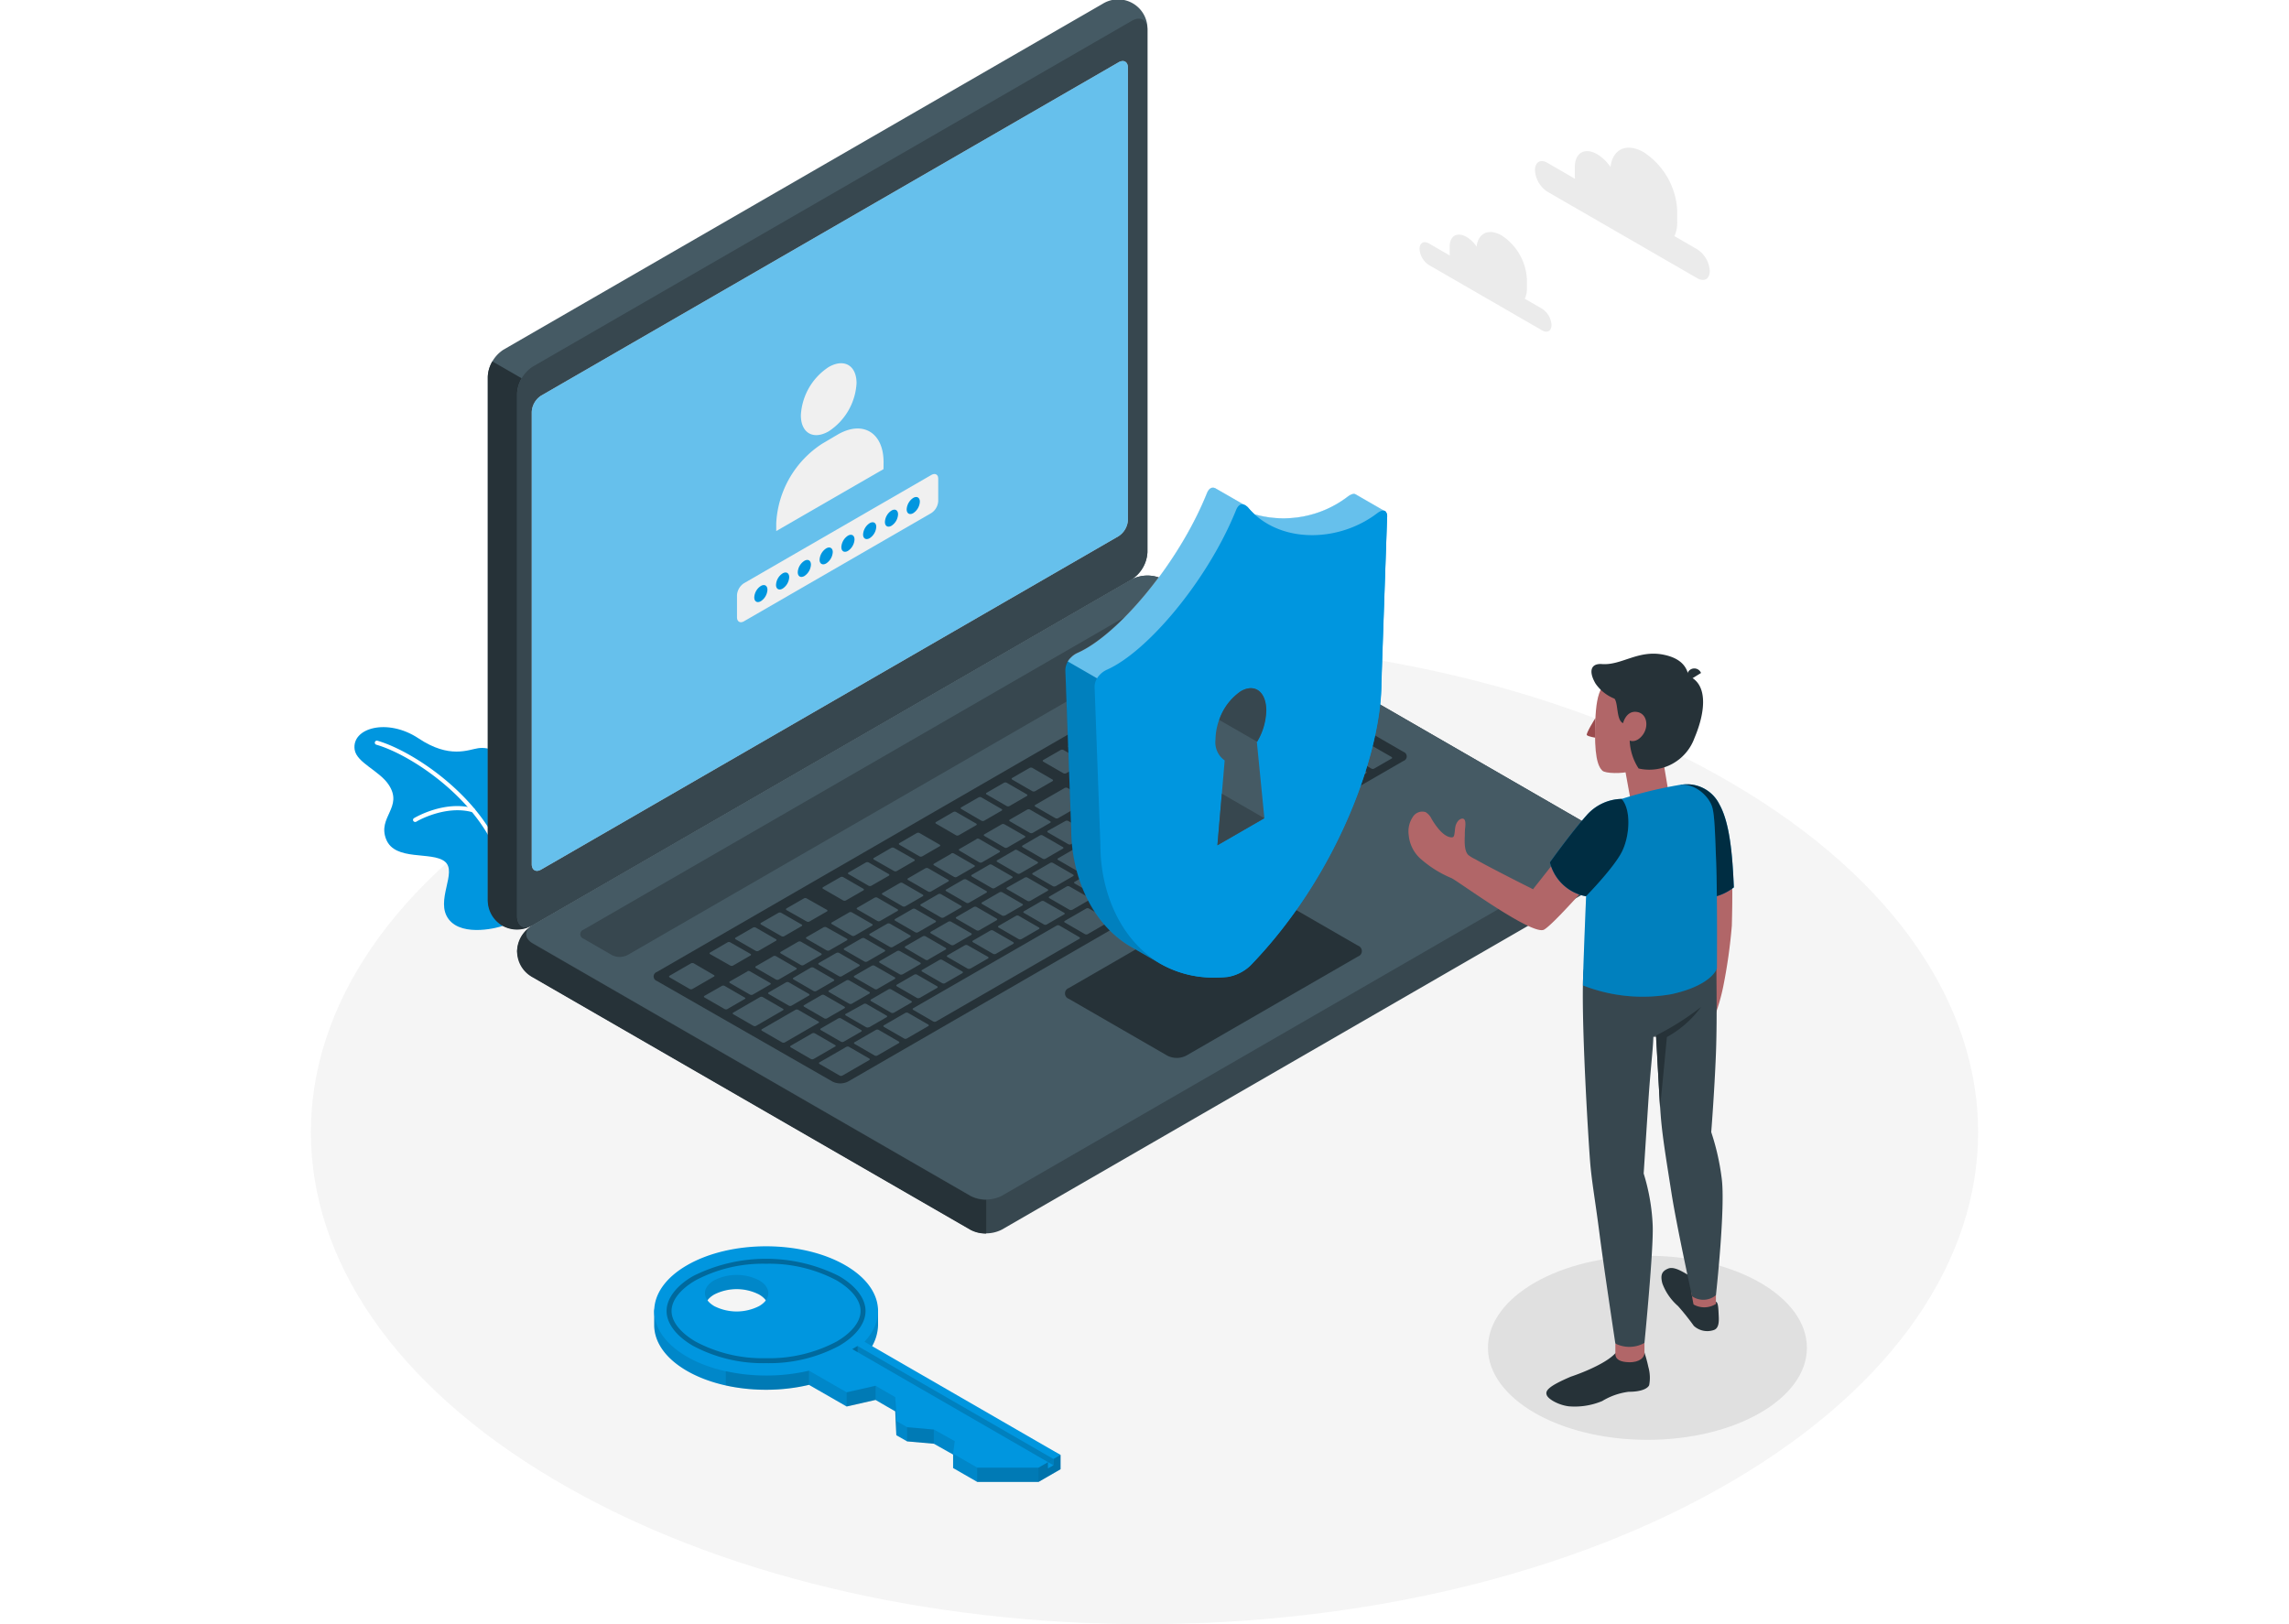 <svg xmlns="http://www.w3.org/2000/svg" width="310" height="220" viewBox="0 0 310 220">
  <g id="グループ_5048" data-name="グループ 5048" transform="translate(-804 -3754)">
    <rect id="長方形_7699" data-name="長方形 7699" width="310" height="220" transform="translate(804 3754)" fill="#fff"/>
    <g id="Security_On-amico" data-name="Security On-amico" transform="translate(825.315 3721.992)">
      <g id="freepik--Floor--inject-6" transform="translate(20.788 118.754)">
        <path id="freepik--floor--inject-6-2" data-name="freepik--floor--inject-6" d="M53.857,323.233c44.085,26.021,115.569,26.021,159.659,0s44.09-68.209,0-94.225-115.574-26.021-159.664,0S9.768,297.227,53.857,323.233Z" transform="translate(-20.788 -209.494)" fill="#f5f5f5"/>
      </g>
      <g id="freepik--Shadow--inject-6" transform="translate(180.198 202.102)">
        <ellipse id="freepik--Shadows--inject-6" cx="21.598" cy="12.468" rx="21.598" ry="12.468" fill="#e0e0e0"/>
      </g>
      <g id="freepik--Clouds--inject-6" transform="translate(170.936 52.014)">
        <g id="freepik--clouds--inject-6-2" data-name="freepik--clouds--inject-6">
          <path id="パス_19238" data-name="パス 19238" d="M361.661,74.994l3.749,2.165a4.407,4.407,0,0,1-.034-.489V75.575c0-1.955,1.359-2.717,3.03-1.75a5.9,5.9,0,0,1,1.808,1.735c.274-2.444,2.18-3.333,4.5-2a10.053,10.053,0,0,1,4.531,7.854v1.623a4.3,4.3,0,0,1-.381,1.882l3.108,1.8a3.714,3.714,0,0,1,1.681,2.932c0,1.07-.753,1.505-1.681.977L361.661,78.9a3.714,3.714,0,0,1-1.681-2.932C359.99,74.891,360.733,74.436,361.661,74.994Z" transform="translate(-344.35 -72.942)" fill="#ebebeb"/>
          <path id="パス_19239" data-name="パス 19239" d="M329.271,97.864,332.1,99.5a3.237,3.237,0,0,1-.024-.371V98.3c0-1.466,1.026-2.048,2.287-1.32a4.4,4.4,0,0,1,1.364,1.31c.205-1.833,1.642-2.517,3.392-1.51a7.566,7.566,0,0,1,3.421,5.928v1.227a3.206,3.206,0,0,1-.288,1.417l2.346,1.359a2.8,2.8,0,0,1,1.271,2.194c0,.811-.567,1.139-1.271.733l-15.327-8.851A2.8,2.8,0,0,1,328,98.607C328,97.785,328.572,97.458,329.271,97.864Z" transform="translate(-328 -84.893)" fill="#ebebeb"/>
        </g>
      </g>
      <g id="freepik--Plant--inject-6" transform="translate(26.688 130.501)">
        <g id="freepik--Plants--inject-6">
          <path id="パス_19240" data-name="パス 19240" d="M52.909,260.455c-.279.152-5.376,1.6-7.282-.9s1.246-6.4-.528-7.82-6.75,0-7.947-3.016,2.351-4.325.357-7.37c-1.256-1.916-4.345-2.991-4.619-4.765-.45-2.962,4.457-4.325,8.661-1.525s6.74,1.515,8.074,1.325,4.2.23,4.11,4.887S52.909,260.455,52.909,260.455Z" transform="translate(-32.861 -233.531)" fill="#0096df"/>
          <path id="パス_19241" data-name="パス 19241" d="M56.131,255.715a.274.274,0,0,1-.274-.235c-1.466-8.876-11.784-16.1-17.15-17.654a.279.279,0,0,1,.152-.538c5.489,1.588,16.046,8.993,17.546,18.084a.279.279,0,0,1-.23.318Z" transform="translate(-35.746 -235.447)" fill="#fff"/>
          <path id="パス_19242" data-name="パス 19242" d="M49.374,257.553a.274.274,0,0,1-.142-.513c.166-.1,4.135-2.444,8.05-1.339a.288.288,0,0,1,.2.347.279.279,0,0,1-.342.191c-3.69-1.031-7.6,1.256-7.6,1.281a.289.289,0,0,1-.161.034Z" transform="translate(-41.158 -244.714)" fill="#fff"/>
        </g>
      </g>
      <g id="freepik--Device--inject-6" transform="translate(44.747 32.008)">
        <g id="freepik--Laptop--inject-6" transform="translate(0 0)">
          <path id="パス_19243" data-name="パス 19243" d="M77.93,242.391a4.54,4.54,0,0,0,2.116,3.514l59.3,34.212a4.677,4.677,0,0,0,4.233,0l81.132-46.846a3.973,3.973,0,0,0,0-7.028l-59.295-34.212a4.677,4.677,0,0,0-4.233,0L80.051,238.877A4.54,4.54,0,0,0,77.93,242.391Z" transform="translate(-73.961 -113.562)" fill="#37474f"/>
          <path id="パス_19244" data-name="パス 19244" d="M141.462,325.783v4.58a4.316,4.316,0,0,1-2.116-.489l-59.3-34.212a3.964,3.964,0,0,1-.215-6.891c-.948.679-.875,1.676.215,2.307l59.3,34.212A4.316,4.316,0,0,0,141.462,325.783Z" transform="translate(-73.962 -163.279)" fill="#263238"/>
          <path id="パス_19245" data-name="パス 19245" d="M71.794,157.4a4.521,4.521,0,0,1-1.984-3.587V83.044a4.682,4.682,0,0,1,2.116-3.666l81.132-46.841a3.977,3.977,0,0,1,6.09,3.514v70.761a4.672,4.672,0,0,1-2.116,3.666L75.9,157.324a4.531,4.531,0,0,1-4.105.073Z" transform="translate(-69.81 -32.008)" fill="#455a64"/>
          <path id="パス_19246" data-name="パス 19246" d="M75.646,208.659a3.961,3.961,0,0,1-5.836-3.641V134.252a4.272,4.272,0,0,1,.621-2.082l3.969,2.287h0a4.34,4.34,0,0,0-.621,2.082v70.77C73.779,208.561,74.595,209.123,75.646,208.659Z" transform="translate(-69.81 -83.216)" fill="#263238"/>
          <path id="パス_19247" data-name="パス 19247" d="M77.93,87.985V158.75c0,1.349.948,1.9,2.116,1.222l81.132-46.846a4.672,4.672,0,0,0,2.116-3.666V38.7c0-1.349-.948-1.9-2.116-1.222L80.046,84.319A4.687,4.687,0,0,0,77.93,87.985Z" transform="translate(-73.961 -34.657)" fill="#37474f"/>
          <path id="パス_19248" data-name="パス 19248" d="M81.344,241.321l59.3,34.212a4.677,4.677,0,0,0,4.233,0l81.132-46.846a1.29,1.29,0,0,0,0-2.444l-59.295-34.212a4.677,4.677,0,0,0-4.233,0L81.349,238.877C80.176,239.551,80.176,240.631,81.344,241.321Z" transform="translate(-75.259 -113.562)" fill="#455a64"/>
          <path id="パス_19249" data-name="パス 19249" d="M83.261,94.248l78.2-45.15c.7-.406,1.271-.078,1.271.733v61.255a2.8,2.8,0,0,1-1.271,2.2l-78.2,45.155c-.7.406-1.271.078-1.271-.733V96.448A2.8,2.8,0,0,1,83.261,94.248Z" transform="translate(-76.037 -40.656)" fill="#fff"/>
          <path id="パス_19250" data-name="パス 19250" d="M83.261,94.248l78.2-45.15c.7-.406,1.271-.078,1.271.733v61.255a2.8,2.8,0,0,1-1.271,2.2l-78.2,45.155c-.7.406-1.271.078-1.271-.733V96.448A2.8,2.8,0,0,1,83.261,94.248Z" transform="translate(-76.037 -40.656)" fill="#0096df" opacity="0.6"/>
          <path id="パス_19251" data-name="パス 19251" d="M160.328,133.192c2.082-1.2,3.773-.225,3.773,2.18a8.338,8.338,0,0,1-3.773,6.53c-2.082,1.2-3.768.23-3.768-2.175A8.338,8.338,0,0,1,160.328,133.192Z" transform="translate(-114.161 -83.476)" fill="#f0f0f0"/>
          <path id="パス_19252" data-name="パス 19252" d="M164.28,155.3c0-3.949-2.776-5.7-6.2-3.729l-2.136,1.261a13.67,13.67,0,0,0-6.2,10.752v1.065l14.53-8.387Z" transform="translate(-110.68 -92.716)" fill="#f0f0f0"/>
          <path id="パス_19253" data-name="パス 19253" d="M166.059,163.687c-.137-.318-.489-.4-.885-.171L139.8,178.178a2.092,2.092,0,0,0-.938,1.628v2.981c0,.489.3.758.714.645l.068-.024a1.535,1.535,0,0,0,.156-.073l25.376-14.662a2.072,2.072,0,0,0,.938-1.628v-2.967A1.159,1.159,0,0,0,166.059,163.687Z" transform="translate(-105.112 -99.176)" fill="#f0f0f0"/>
          <path id="パス_19254" data-name="パス 19254" d="M144.54,194.281c.489-.288.894-.054.894.513a1.955,1.955,0,0,1-.894,1.544c-.489.283-.89.054-.89-.518A1.955,1.955,0,0,1,144.54,194.281Z" transform="translate(-107.561 -114.908)" fill="#0096df"/>
          <path id="パス_19255" data-name="パス 19255" d="M150.574,190.793c.489-.283.89-.054.89.518a1.955,1.955,0,0,1-.89,1.54c-.489.288-.894.054-.894-.489A1.955,1.955,0,0,1,150.574,190.793Z" transform="translate(-110.644 -113.126)" fill="#0096df"/>
          <path id="パス_19256" data-name="パス 19256" d="M156.6,187.313c.489-.283.89-.054.89.513a1.955,1.955,0,0,1-.89,1.544c-.489.283-.894.054-.894-.513a1.955,1.955,0,0,1,.894-1.544Z" transform="translate(-113.727 -111.346)" fill="#0096df"/>
          <path id="パス_19257" data-name="パス 19257" d="M162.64,183.87c.489-.288.894-.054.894.489a1.955,1.955,0,0,1-.894,1.544c-.489.283-.89.054-.89-.489A1.955,1.955,0,0,1,162.64,183.87Z" transform="translate(-116.815 -109.585)" fill="#0096df"/>
          <path id="パス_19258" data-name="パス 19258" d="M168.67,180.343c.489-.283.894-.054.894.518a1.979,1.979,0,0,1-.894,1.544c-.489.283-.89.054-.89-.518a1.979,1.979,0,0,1,.89-1.544Z" transform="translate(-119.898 -107.783)" fill="#0096df"/>
          <path id="パス_19259" data-name="パス 19259" d="M174.7,176.872c.489-.283.89-.054.89.489a1.955,1.955,0,0,1-.89,1.544c-.489.283-.894.054-.894-.489a1.955,1.955,0,0,1,.894-1.544Z" transform="translate(-122.98 -106.008)" fill="#0096df"/>
          <path id="パス_19260" data-name="パス 19260" d="M180.74,173.383c.489-.283.89-.054.89.513a1.955,1.955,0,0,1-.89,1.544c-.489.283-.89.054-.89-.513A1.955,1.955,0,0,1,180.74,173.383Z" transform="translate(-126.068 -104.225)" fill="#0096df"/>
          <path id="パス_19261" data-name="パス 19261" d="M186.77,169.873c.489-.283.894-.054.894.518a1.979,1.979,0,0,1-.894,1.544c-.489.283-.89.054-.89-.518a1.989,1.989,0,0,1,.89-1.544Z" transform="translate(-129.151 -102.43)" fill="#0096df"/>
          <path id="パス_19262" data-name="パス 19262" d="M95.882,243.894l75.311-43.5a2.341,2.341,0,0,1,2.116,0l3.851,2.224a.645.645,0,0,1,0,1.222L101.84,247.335a2.341,2.341,0,0,1-2.116,0l-3.842-2.219a.645.645,0,0,1,0-1.222Z" transform="translate(-82.916 -117.968)" fill="#37474f"/>
          <path id="パス_19263" data-name="パス 19263" d="M116.2,255.624l75.311-43.5a2.341,2.341,0,0,1,2.116,0L217.32,225.81a.645.645,0,0,1,0,1.222L142.1,270.462a2.365,2.365,0,0,1-2.121,0L116.2,256.836a.64.64,0,0,1,0-1.212Z" transform="translate(-93.306 -123.965)" fill="#263238"/>
          <path id="パス_19264" data-name="パス 19264" d="M185.883,233.667l2.361-1.364a.117.117,0,0,0,0-.215l-2.742-1.574a.411.411,0,0,0-.376,0l-2.361,1.364c-.1.054-.093.152,0,.215l2.727,1.574a.411.411,0,0,0,.391,0Zm-4.653-5.41-2.356,1.359c-.1.059-.1.156,0,.22l2.727,1.574a.425.425,0,0,0,.376,0l2.361-1.364a.117.117,0,0,0,0-.215l-2.747-1.564A.411.411,0,0,0,181.23,228.256Zm-7.62,4.4-3.988,2.3c-.1.059-.093.156,0,.22l2.722,1.574a.425.425,0,0,0,.376,0l3.993-2.3a.117.117,0,0,0,0-.215l-2.727-1.579a.425.425,0,0,0-.376,0Zm4.174-2.41-2.361,1.364c-.1.054-.093.152,0,.215l2.747,1.574a.425.425,0,0,0,.376,0l2.356-1.364a.115.115,0,0,0,0-.215l-2.732-1.564a.411.411,0,0,0-.386-.01Zm-9.252,5.342-2.356,1.359c-.1.059-.1.156,0,.22l2.727,1.574a.411.411,0,0,0,.376,0l2.361-1.359a.12.12,0,0,0,0-.22l-2.727-1.574A.425.425,0,0,0,168.533,235.587Zm-3.446,1.989-2.356,1.359c-.1.059-.1.156,0,.22l2.732,1.574a.425.425,0,0,0,.376,0l2.361-1.364a.117.117,0,0,0,0-.215l-2.737-1.564a.411.411,0,0,0-.376-.01Zm10.723,6.4,2.361-1.364a.117.117,0,0,0,0-.215l-2.727-1.574a.411.411,0,0,0-.376,0l-2.356,1.364c-.1.054-.093.152,0,.215l2.722,1.574a.411.411,0,0,0,.376,0Zm-3.421,1.989,2.361-1.364c.1-.059.093-.152,0-.215l-2.727-1.574a.411.411,0,0,0-.376,0l-2.356,1.364c-.1.059-.1.152,0,.215l2.727,1.574a.41.41,0,0,0,.347,0Zm-3.446,1.989,2.361-1.364c.1-.054.093-.152,0-.215l-2.727-1.574a.41.41,0,0,0-.376,0l-2.395,1.349a.114.114,0,0,0,0,.215l2.727,1.574a.411.411,0,0,0,.386.015Zm-3.421,1.989,2.361-1.364c.1-.054.093-.152,0-.215l-2.727-1.574a.425.425,0,0,0-.376,0l-2.361,1.364a.117.117,0,0,0,0,.215l2.727,1.574a.411.411,0,0,0,.318,0Zm16.964-14.291,2.356-1.364c.1-.059.1-.151,0-.215l-2.761-1.574a.41.41,0,0,0-.376,0l-2.361,1.364c-.1.059-.093.152,0,.215l2.737,1.564a.41.41,0,0,0,.357.01Zm-3.177,6.354,5.215-3.06a.117.117,0,0,0,0-.215l-6.642-3.822a.41.41,0,0,0-.376,0l-2.717,1.569c-.1.059-.1.156,0,.22l3.509,2.023c.108.064.112.161,0,.215l-2.175,1.256c-.1.059-.093.156,0,.22l2.727,1.574a.425.425,0,0,0,.411,0Zm-17.595-2.444-2.361,1.364c-.1.054-.093.152,0,.215l2.688,1.588a.425.425,0,0,0,.376,0l2.356-1.364a.115.115,0,0,0,0-.215l-2.732-1.579a.411.411,0,0,0-.4-.01Zm-3.446,1.989-2.361,1.364c-.1.059-.093.152,0,.215l2.727,1.574a.411.411,0,0,0,.376,0l2.356-1.364a.115.115,0,0,0,0-.215l-2.727-1.574a.411.411,0,0,0-.445,0Zm-17.223,22.311a.41.41,0,0,0,.376,0l2.361-1.364a.117.117,0,0,0,0-.215l-2.727-1.574a.411.411,0,0,0-.376,0l-2.356,1.364c-.1.054-.1.152,0,.215ZM130.7,257.473l-2.434,1.388c-.1.054-.093.151,0,.215l2.727,1.574a.425.425,0,0,0,.376,0l2.356-1.364a.115.115,0,0,0,0-.215L131,257.5a.41.41,0,0,0-.371-.024Zm5.547,4.668a.41.41,0,0,0,.376,0l2.356-1.364c.1-.059.093-.156,0-.215l-2.727-1.574a.411.411,0,0,0-.376,0l-2.356,1.364c-.1.059-.093.152,0,.215Zm10.884,2.932,2.361-1.364a.117.117,0,0,0,0-.215l-2.727-1.574a.41.41,0,0,0-.376,0l-2.429,1.339c-.1.054-.1.152,0,.215l2.727,1.574a.425.425,0,0,0,.371.029Zm-3.822,1.955a.41.41,0,0,0,.376,0l2.361-1.364a.117.117,0,0,0,0-.215l-2.727-1.574a.411.411,0,0,0-.376,0l-2.361,1.364c-.1.054-.093.151,0,.215Zm-9.164-11.574-2.361,1.359a.12.12,0,0,0,0,.22l2.727,1.574a.425.425,0,0,0,.376,0l2.356-1.364a.114.114,0,0,0,0-.215l-2.727-1.579a.425.425,0,0,0-.445.034Zm17.145-9.922-2.361,1.364a.117.117,0,0,0,0,.215l2.727,1.574a.41.41,0,0,0,.376,0l2.356-1.364c.1-.054.093-.152,0-.215l-2.727-1.574a.415.415,0,0,0-.371,0Zm-13.773,7.952-2.356,1.368c-.1.059-.1.156,0,.22l2.727,1.574a.41.41,0,0,0,.376,0l2.361-1.359a.12.12,0,0,0,0-.22l-2.732-1.584A.425.425,0,0,0,137.517,253.485Zm17.233-9.951L152.39,244.9a.117.117,0,0,0,0,.215l2.727,1.574a.411.411,0,0,0,.376,0l2.356-1.364c.1-.059.093-.152,0-.215l-2.727-1.574a.411.411,0,0,0-.371.01Zm-6.882,3.988-2.356,1.364c-.1.059-.093.156,0,.215l2.727,1.574a.411.411,0,0,0,.376,0l2.356-1.359a.12.12,0,0,0,0-.22l-2.727-1.574A.425.425,0,0,0,147.869,247.523Zm-3.446,1.994-2.356,1.359c-.1.059-.093.156,0,.215l2.722,1.579a.425.425,0,0,0,.376,0l2.361-1.359a.12.12,0,0,0,0-.22l-2.727-1.574a.41.41,0,0,0-.391,0ZM141,251.506l-2.356,1.359c-.1.059-.1.156,0,.22l2.727,1.574a.425.425,0,0,0,.376,0l2.361-1.359a.12.12,0,0,0,0-.22l-2.771-1.549a.425.425,0,0,0-.376,0Zm17.595,2.419,2.356-1.359c.1-.059.093-.156,0-.22l-2.727-1.574a.411.411,0,0,0-.376,0l-2.361,1.359a.12.12,0,0,0,0,.22l2.727,1.574a.425.425,0,0,0,.367,0Zm30.268-30.068-2.385,1.364c-.1.054-.093.152,0,.215l2.727,1.574a.425.425,0,0,0,.376,0l2.356-1.364a.114.114,0,0,0,0-.215l-2.727-1.574a.411.411,0,0,0-.362,0Zm-4.174,2.41-2.356,1.359c-.1.059-.1.156,0,.22l2.727,1.574a.411.411,0,0,0,.376,0l2.361-1.359a.12.12,0,0,0,0-.22l-2.727-1.574a.425.425,0,0,0-.4,0Zm7.62-4.4-2.361,1.359a.12.12,0,0,0,0,.22l2.727,1.574a.425.425,0,0,0,.376,0l2.356-1.364a.115.115,0,0,0,0-.215l-2.727-1.579a.425.425,0,0,0-.386,0Zm-17.854,18.421,2.361-1.364a.117.117,0,0,0,0-.215l-2.727-1.579a.425.425,0,0,0-.376,0l-2.385,1.329a.12.12,0,0,0,0,.22l2.727,1.574a.425.425,0,0,0,.4.034Zm21.661-20.381a.425.425,0,0,0-.376,0l-2.356,1.32c-.1.059-.1.156,0,.22l2.727,1.574a.41.41,0,0,0,.376,0l2.361-1.359a.12.12,0,0,0,0-.22Zm-34.075,32.028,2.356-1.359c.1-.059.1-.156,0-.22l-2.727-1.574a.425.425,0,0,0-.376,0l-2.361,1.364a.117.117,0,0,0,0,.215l2.727,1.579a.425.425,0,0,0,.381,0Zm42.262-24.4,2.356-1.364a.114.114,0,0,0,0-.215l-2.727-1.574a.41.41,0,0,0-.376,0l-2.361,1.364c-.1.054-.093.152,0,.215l2.727,1.574a.411.411,0,0,0,.367,0Zm-7.331-.259,2.356-1.364a.114.114,0,0,0,0-.215l-2.727-1.574a.411.411,0,0,0-.376,0l-2.414,1.354c-.1.054-.093.152,0,.215l2.727,1.574a.411.411,0,0,0,.411.01Zm3.064-5.146a.425.425,0,0,0-.376,0l-2.361,1.359a.12.12,0,0,0,0,.22l2.727,1.574a.425.425,0,0,0,.376,0l2.361-1.364a.117.117,0,0,0,0-.215Zm.723-.415,6.622,3.822a.425.425,0,0,0,.376,0l2.361-1.364a.117.117,0,0,0,0-.215l-6.622-3.827a.425.425,0,0,0-.376,0l-2.356,1.359c-.142.064-.112.161-.029.225Zm-7.991,4.4-2.38,1.354c-.1.059-.093.152,0,.215l2.727,1.574a.411.411,0,0,0,.376,0l2.356-1.364c.1-.059.1-.151,0-.215l-2.727-1.564a.411.411,0,0,0-.376,0Zm-25.938,14.975-2.361,1.364c-.1.059-.093.152,0,.215l2.727,1.574a.411.411,0,0,0,.376,0l2.356-1.364c.1-.059.093-.152,0-.215l-2.722-1.574a.411.411,0,0,0-.4-.01Zm33.635-11.554a.41.41,0,0,0,.376,0l2.356-1.364c.1-.059.1-.152,0-.215l-2.727-1.574a.41.41,0,0,0-.376,0l-2.375,1.344c-.1.059-.093.152,0,.215Zm-30.214,9.555-2.346,1.364c-.1.054-.093.152,0,.215l2.727,1.574a.411.411,0,0,0,.376,0l2.356-1.364a.114.114,0,0,0,0-.215l-2.727-1.574a.41.41,0,0,0-.386,0Zm-25.835,22.785a.425.425,0,0,0,.376,0l2.361-1.364a.117.117,0,0,0,0-.215l-2.727-1.574a.411.411,0,0,0-.376,0l-2.356,1.364c-.1.054-.1.151,0,.215Zm-5.181-4.887-2.361,1.383c-.1.054-.093.152,0,.215l2.727,1.574a.425.425,0,0,0,.376,0l2.356-1.364c.1-.059.093-.156,0-.215l-2.722-1.574a.41.41,0,0,0-.376-.01Zm9,2.9,2.361-1.364a.117.117,0,0,0,0-.215l-2.732-1.569a.425.425,0,0,0-.376,0l-2.356,1.359c-.1.059-.093.156,0,.22l2.732,1.569a.425.425,0,0,0,.371.01Zm3.451-1.994,2.356-1.359a.12.12,0,0,0,0-.22l-2.757-1.564a.425.425,0,0,0-.376,0l-2.356,1.359c-.1.059-.093.156,0,.22l2.727,1.574a.411.411,0,0,0,.406-.02Zm3.446-1.989,2.356-1.359c.1-.059.093-.156,0-.22l-2.727-1.574a.415.415,0,0,0-.371,0l-2.361,1.359a.12.12,0,0,0,0,.22l2.727,1.6a.425.425,0,0,0,.376,0Zm-12.453-.9-2.361,1.359a.12.12,0,0,0,0,.22l2.727,1.574a.425.425,0,0,0,.376,0l2.356-1.364a.115.115,0,0,0,0-.215L143.055,255a.425.425,0,0,0-.371.015Zm3.446-1.989-2.361,1.359a.12.12,0,0,0,0,.22l2.727,1.574a.411.411,0,0,0,.376,0l2.356-1.359c.1-.059.1-.156,0-.22l-2.727-1.574a.425.425,0,0,0-.371.01Zm13.783-7.962-2.356,1.364c-.1.059-.093.156,0,.215l2.727,1.574a.4.4,0,0,0,.371,0l2.361-1.364c.1-.054.093-.152,0-.215l-2.727-1.574a.425.425,0,0,0-.376.01Zm-3.421,1.989-2.356,1.364c-.1.059-.093.156,0,.215l2.722,1.579a.425.425,0,0,0,.376,0l2.361-1.359a.12.12,0,0,0,0-.22l-2.727-1.574a.425.425,0,0,0-.4,0Zm6.9-3.978-2.361,1.364a.117.117,0,0,0,0,.215l2.727,1.574a.411.411,0,0,0,.376,0l2.356-1.364c.1-.054.093-.152,0-.215l-2.727-1.574a.4.4,0,0,0-.4.01Zm-13.812,7.981-2.356,1.359c-.1.059-.1.156,0,.22l2.727,1.574a.425.425,0,0,0,.376,0l2.361-1.359a.12.12,0,0,0,0-.22l-2.732-1.574A.425.425,0,0,0,149.574,251.042ZM153,249.052l-2.356,1.359c-.1.059-.1.156,0,.22l2.727,1.574a.425.425,0,0,0,.376,0l2.361-1.359a.12.12,0,0,0,0-.22l-2.727-1.574a.411.411,0,0,0-.357-.01ZM150.479,263.1l2.361-1.364a.117.117,0,0,0,0-.215l-2.727-1.579a.425.425,0,0,0-.376,0l-2.356,1.364c-.1.059-.1.156,0,.22L150.1,263.1a.425.425,0,0,0,.4-.01Zm-20.2-2.053-2.722-1.574a.411.411,0,0,0-.376,0l-2.356,1.344c-.1.054-.093.152,0,.215l2.727,1.574a.411.411,0,0,0,.376,0l2.356-1.364C130.4,261.2,130.386,261.1,130.274,261.046Zm5.166,1.515-2.722-1.574a.41.41,0,0,0-.376,0l-3.627,2.1c-.1.059-.093.151,0,.215l2.727,1.574a.411.411,0,0,0,.376,0l3.626-2.1c.112-.059.108-.151,0-.215ZM126.1,258l-2.722-1.584a.425.425,0,0,0-.376,0l-2.9,1.676c-.1.059-.093.156,0,.22l2.722,1.574a.425.425,0,0,0,.376,0l2.9-1.676c.117-.049.112-.147,0-.21Zm2.224-1.285a.411.411,0,0,0,.376,0l2.356-1.364c.1-.059.093-.152,0-.215l-2.732-1.564a.411.411,0,0,0-.376,0l-2.361,1.378c-.1.059-.093.152,0,.215Zm11.925,7.571-2.727-1.574a.41.41,0,0,0-.376,0l-4.536,2.62a.117.117,0,0,0,0,.215l2.727,1.574a.411.411,0,0,0,.376,0l4.531-2.62c.122-.059.117-.152.01-.215Zm2.263,3.191L139.78,265.9a.41.41,0,0,0-.376,0l-2.9,1.676a.117.117,0,0,0,0,.215l2.727,1.579a.425.425,0,0,0,.376,0l2.9-1.676c.122-.039.117-.156-.01-.22Zm11.432-25.557a.411.411,0,0,0,.376,0l2.361-1.364c.1-.054.093-.152,0-.215l-2.727-1.574a.411.411,0,0,0-.376,0l-2.356,1.364c-.1.059-.093.156,0,.215Zm-6.891,3.983a.425.425,0,0,0,.376,0l2.361-1.359a.12.12,0,0,0,0-.22l-2.727-1.574a.425.425,0,0,0-.376,0l-2.356,1.364a.114.114,0,0,0,0,.215Zm-15.283,8.822a.41.41,0,0,0,.376,0l2.356-1.364a.114.114,0,0,0,0-.215l-2.727-1.574a.41.41,0,0,0-.376,0l-2.361,1.364c-.1.054-.093.152,0,.215Zm18.729-10.816a.411.411,0,0,0,.376,0l2.361-1.364c.1-.054.093-.152,0-.215l-2.737-1.554a.425.425,0,0,0-.376,0l-2.356,1.364a.115.115,0,0,0,0,.215Zm-6.891,3.983a.425.425,0,0,0,.376,0l2.361-1.359a.12.12,0,0,0,0-.22l-2.727-1.574a.41.41,0,0,0-.376,0l-2.361,1.359a.12.12,0,0,0,0,.22Zm.8,19.838a.41.41,0,0,0-.376,0l-3.626,2.092a.12.12,0,0,0,0,.22l2.727,1.574a.425.425,0,0,0,.376,0l3.626-2.092a.12.12,0,0,0,0-.22Zm-5.738-16.984a.411.411,0,0,0,.376,0l2.361-1.359a.12.12,0,0,0,0-.22l-2.742-1.549a.425.425,0,0,0-.376,0l-2.356,1.359c-.1.059-.1.156,0,.22Zm-3.421,1.989a.425.425,0,0,0,.376,0l2.356-1.364a.115.115,0,0,0,0-.215l-2.761-1.584a.411.411,0,0,0-.376,0l-2.361,1.359a.12.12,0,0,0,0,.22Zm73.038-21.866a.425.425,0,0,0-.376,0l-5.806,3.353a.12.12,0,0,0,0,.22l2.727,1.574a.425.425,0,0,0,.376,0l5.8-3.353c.1-.054.1-.152,0-.215Zm-7.62,4.4a.411.411,0,0,0-.376,0l-2.356,1.364a.115.115,0,0,0,0,.215l2.727,1.574a.411.411,0,0,0,.376,0l2.361-1.364c.1-.054.093-.151,0-.215ZM153.973,261.1l2.361-1.359a.12.12,0,0,0,0-.22l-2.727-1.574a.425.425,0,0,0-.376,0l-2.356,1.359c-.1.059-.093.156,0,.22L153.6,261.1a.4.4,0,0,0,.347,0Zm39.794-21.847a.411.411,0,0,0-.376,0l-2.361,1.359a.12.12,0,0,0,0,.22l2.727,1.574a.425.425,0,0,0,.376,0l2.356-1.359c.1-.059.1-.156,0-.22Zm17.957-10.366a.41.41,0,0,0-.376,0l-2.385,1.354a.117.117,0,0,0,0,.215l2.727,1.574a.411.411,0,0,0,.376,0l2.356-1.364c.1-.054.1-.151,0-.215Zm6.173-.415-6.647-3.817a.411.411,0,0,0-.376,0l-2.356,1.364c-.1.054-.1.152,0,.215l6.632,3.8a.411.411,0,0,0,.376,0l2.361-1.364c.1-.039.093-.132-.015-.2Zm-37.008,18.216a.425.425,0,0,0-.376,0l-2.9,1.676c-.1.054-.093.152,0,.215l2.727,1.574a.411.411,0,0,0,.376,0l2.9-1.676a.114.114,0,0,0,0-.215Zm8.7-5.024a.425.425,0,0,0-.376,0l-3.626,2.1c-.1.059-.093.156,0,.215l2.727,1.574a.411.411,0,0,0,.376,0l3.627-2.1c.1-.054.093-.152,0-.215Zm-16.686,9.633a.411.411,0,0,0-.376,0l-19.433,11.2c-.1.059-.093.156,0,.22l2.722,1.574a.425.425,0,0,0,.376,0l19.408-11.2c.1-.059.1-.156,0-.22Zm-20.5,11.833a.425.425,0,0,0-.376,0l-2.9,1.676c-.1.054-.093.152,0,.215l2.727,1.574a.411.411,0,0,0,.376,0l2.9-1.676a.117.117,0,0,0,0-.215ZM176.9,248.989a.411.411,0,0,0-.376,0l-2.9,1.676a.115.115,0,0,0,0,.215l2.727,1.579a.425.425,0,0,0,.376,0l2.9-1.676c.1-.059.093-.152,0-.215ZM148.421,265.43a.41.41,0,0,0-.376,0l-2.9,1.676c-.1.059-.093.156,0,.215l2.727,1.579a.416.416,0,0,0,.371,0l2.9-1.676c.1-.059.1-.152,0-.215Zm36.456-21.05a.425.425,0,0,0-.376,0l-2.908,1.667a.12.12,0,0,0,0,.22l2.727,1.574a.41.41,0,0,0,.376,0l2.9-1.672a.12.12,0,0,0,0-.22Zm12.336-7.121a.425.425,0,0,0-.376,0l-2.361,1.364a.117.117,0,0,0,0,.215l2.727,1.579a.425.425,0,0,0,.376,0l2.356-1.359c.1-.059.1-.156,0-.22Zm7.551-5.484,2.356-1.364c.1-.054.1-.152,0-.215l-2.727-1.574a.41.41,0,0,0-.376,0l-2.385,1.354a.117.117,0,0,0,0,.215l2.727,1.574a.411.411,0,0,0,.381.01Zm-15.41-.1,2.361-1.364a.117.117,0,0,0,0-.215l-2.727-1.574a.41.41,0,0,0-.376,0l-2.356,1.359c-.1.059-.1.156,0,.22l2.727,1.574a.425.425,0,0,0,.347,0Zm-7.82,13.5,6.891-3.983c.1-.054.093-.152,0-.215l-2.727-1.574a.411.411,0,0,0-.376,0l-6.891,3.978c-.1.059-.093.156,0,.22l2.727,1.574a.425.425,0,0,0,.367,0Zm19.393-11.427a.41.41,0,0,0,.376,0l2.356-1.359c.1-.059.093-.156,0-.22l-2.722-1.574a.425.425,0,0,0-.376,0l-2.385,1.378a.117.117,0,0,0,0,.215Zm-3.519-2.238,2.356-1.364c.1-.054.1-.152,0-.215l-2.722-1.574a.411.411,0,0,0-.376,0l-2.366,1.354a.117.117,0,0,0,0,.215l2.727,1.574a.411.411,0,0,0,.371.01Zm-19.325,15.64,2.361-1.364a.117.117,0,0,0,0-.215l-2.761-1.559a.411.411,0,0,0-.376,0l-2.356,1.364c-.1.054-.093.152,0,.215l2.722,1.574a.425.425,0,0,0,.4,0Zm15.239-9a.411.411,0,0,0,.376,0l2.356-1.364c.1-.054.1-.152,0-.215L193.327,235a.411.411,0,0,0-.376,0l-2.395,1.378a.117.117,0,0,0,0,.215Zm-32.453,18.963,2.356-1.359c.1-.059.093-.156,0-.22l-2.761-1.564a.411.411,0,0,0-.376,0l-2.361,1.359a.12.12,0,0,0,0,.22l2.727,1.574a.425.425,0,0,0,.391-.01Zm3.421-1.989,2.356-1.359c.1-.059.1-.156,0-.22l-2.727-1.574a.425.425,0,0,0-.376,0l-2.361,1.364a.117.117,0,0,0,0,.215l2.727,1.574a.411.411,0,0,0,.381,0Zm-6.891,3.978,2.356-1.359c.1-.059.093-.156,0-.22l-2.727-1.574a.425.425,0,0,0-.376,0l-2.356,1.359a.12.12,0,0,0,0,.22l2.727,1.574A.425.425,0,0,0,157.4,259.106Zm13.783-7.957,2.361-1.364c.1-.059.093-.152,0-.215L170.815,248a.411.411,0,0,0-.376,0l-2.356,1.364c-.1.059-.1.152,0,.215l2.727,1.574a.41.41,0,0,0,.371,0Zm-3.421,1.989,2.356-1.364c.1-.054.1-.152,0-.215l-2.727-1.574a.41.41,0,0,0-.376,0l-2.361,1.364a.117.117,0,0,0,0,.215l2.727,1.574a.411.411,0,0,0,.357,0Zm6.891-3.978,2.361-1.364a.117.117,0,0,0,0-.215l-2.752-1.574a.411.411,0,0,0-.376,0l-2.356,1.364c-.1.054-.1.152,0,.215l2.727,1.574a.411.411,0,0,0,.371,0Zm15.738-29.437a.411.411,0,0,0,.376,0l2.361-1.364c.1-.059.093-.152,0-.215l-.728-.42a.411.411,0,0,0-.376,0l-2.356,1.359a.12.12,0,0,0,0,.22Zm-16.955,10.948a.425.425,0,0,0,.376,0l2.356-1.359c.1-.059.1-.156,0-.22l-2.722-1.574a.41.41,0,0,0-.376,0l-2.361,1.359a.12.12,0,0,0,0,.22Zm6.891-3.983a.411.411,0,0,0,.376,0l2.356-1.354c.1-.054.1-.152,0-.215l-2.727-1.574a.425.425,0,0,0-.376,0l-2.361,1.364a.117.117,0,0,0,0,.215Zm-11.1,6.412a.425.425,0,0,0,.376,0l2.356-1.359c.1-.059.093-.156,0-.22l-2.722-1.574a.425.425,0,0,0-.376,0l-2.361,1.359a.12.12,0,0,0,0,.22Zm7.654-4.4a.425.425,0,0,0,.376,0l2.356-1.359c.1-.059.1-.156,0-.22l-2.727-1.574a.425.425,0,0,0-.376,0l-2.361,1.364a.117.117,0,0,0,0,.215Zm-14.545,8.4a.415.415,0,0,0,.371,0l2.361-1.364a.117.117,0,0,0,0-.215l-2.737-1.584a.425.425,0,0,0-.376,0l-2.356,1.349c-.1.059-.093.156,0,.22Zm3.421-1.989a.411.411,0,0,0,.376,0l2.356-1.359c.1-.059.093-.156,0-.22l-2.727-1.574a.415.415,0,0,0-.371,0l-2.361,1.359a.12.12,0,0,0,0,.22Zm17.717-11.388a.411.411,0,0,0,.376,0l2.356-1.364c.1-.054.1-.152,0-.215l-.7-.425a.425.425,0,0,0-.376,0l-2.356,1.359c-.1.059-.1.156,0,.22Zm10.337-5.968a.411.411,0,0,0,.376,0l2.361-1.364a.117.117,0,0,0,0-.215l-.723-.42a.425.425,0,0,0-.376,0l-2.361,1.364a.117.117,0,0,0,0,.215Zm5.728,3.309a.425.425,0,0,0,.376,0l2.361-1.359a.12.12,0,0,0,0-.22l-2.727-1.574a.425.425,0,0,0-.376,0l-2.341,1.364c-.1.059-.1.156,0,.22Zm8.617,8.744,2.356-1.364c.1-.059.1-.152,0-.215l-2.727-1.574a.411.411,0,0,0-.376,0l-2.356,1.334c-.1.059-.093.152,0,.215l2.727,1.574a.411.411,0,0,0,.406.01Zm-21.187-8.089a.411.411,0,0,0,.376,0l2.356-1.364c.1-.054.1-.152,0-.215l-.728-.42a.425.425,0,0,0-.376,0l-2.356,1.359c-.1.059-.093.156,0,.22Zm-28.078,17.35a.41.41,0,0,0,.376,0l2.361-1.364a.117.117,0,0,0,0-.215l-2.727-1.574a.411.411,0,0,0-.376,0l-2.346,1.364c-.1.054-.093.152,0,.215Z" transform="translate(-95.48 -125.927)" fill="#455a64"/>
          <path id="パス_19265" data-name="パス 19265" d="M230.272,291.457l23.269-13.436a2.805,2.805,0,0,1,2.542,0l13.343,7.7a.773.773,0,0,1,0,1.466l-23.269,13.436a2.805,2.805,0,0,1-2.541,0l-13.343-7.7A.775.775,0,0,1,230.272,291.457Z" transform="translate(-151.579 -157.628)" fill="#263238"/>
        </g>
      </g>
      <g id="freepik--Shield--inject-6" transform="translate(122.951 98.037)">
        <g id="freepik--shield--inject-6-2" data-name="freepik--shield--inject-6">
          <path id="パス_19266" data-name="パス 19266" d="M273.119,170.33h-.029l-3.974-2.287c-.23-.1-.567,0-.978.3a14.339,14.339,0,0,1-12.707,2.414,10.088,10.088,0,0,1-.743-.772l-.073-.083h0a1.559,1.559,0,0,0-.411-.337l-.068-.039-3.978-2.282c-.455-.215-.865,0-1.139.674-3.842,9.545-12.028,19.217-17.487,21.637a3.089,3.089,0,0,0-1.075.8,2.292,2.292,0,0,0-.606,1.564l.787,21.432c0,6.192,2.615,12.732,7.947,15.914l4.115,2.375.073.039a14.477,14.477,0,0,0,7.292,1.852c.572,0,1.153-.024,1.755-.083a5.865,5.865,0,0,0,3.108-1.554c11.93-12.321,17.732-29,17.732-38.225l.762-22.443C273.451,170.746,273.334,170.447,273.119,170.33Z" transform="translate(-229.835 -167.137)" fill="#0096df"/>
          <path id="パス_19267" data-name="パス 19267" d="M277.588,173.592l-.787,22.419c0,9.228-5.8,25.9-17.732,38.225a5.865,5.865,0,0,1-3.108,1.554c-.6.059-1.183.083-1.755.083a14.477,14.477,0,0,1-7.292-1.852l-.073-.039-.142-.088c-5.332-3.182-7.947-9.721-7.947-15.914L238,196.549a2.292,2.292,0,0,1,.606-1.564,3.089,3.089,0,0,1,1.075-.8c5.459-2.444,13.646-12.092,17.487-21.637.274-.674.689-.894,1.144-.679h0l.068.039a1.559,1.559,0,0,1,.411.337h0l.073.083c4.076,4.746,12.092,4.741,17.443.645.406-.308.743-.406.978-.3h.029A1.038,1.038,0,0,1,277.588,173.592Z" transform="translate(-234.002 -169.499)" fill="#0096df"/>
          <path id="パス_19268" data-name="パス 19268" d="M299.848,171.146c-.23-.1-.567,0-.977.3-5.039,3.856-12.443,4.086-16.691.127a14.294,14.294,0,0,0,12.707-2.414c.406-.308.743-.406.977-.3Z" transform="translate(-256.589 -167.982)" fill="#fff" opacity="0.4"/>
          <path id="パス_19269" data-name="パス 19269" d="M254.459,169.469c-.455-.215-.87,0-1.144.679-3.842,9.545-12.028,19.217-17.487,21.637a3.089,3.089,0,0,0-1.075.8,2.547,2.547,0,0,0-.274.376l-3.969-2.292a2.75,2.75,0,0,1,.269-.371,2.038,2.038,0,0,1,.176-.181h0l.068-.068.068-.064a2.932,2.932,0,0,1,.758-.489c5.459-2.419,13.646-12.092,17.487-21.637.274-.674.684-.89,1.139-.674Z" transform="translate(-230.172 -167.106)" fill="#fff" opacity="0.4"/>
          <path id="パス_19270" data-name="パス 19270" d="M231.428,214.1a.421.421,0,0,1,.068-.064l-.068.068S231.423,214.1,231.428,214.1Z" transform="translate(-230.64 -191.101)" fill="#0096df"/>
          <path id="パス_19271" data-name="パス 19271" d="M231.5,214l-.068.068h0A.421.421,0,0,1,231.5,214Z" transform="translate(-230.643 -191.081)" opacity="0.15"/>
          <path id="パス_19272" data-name="パス 19272" d="M242.742,256.272l-.073-.034-4.115-2.38c-5.332-3.182-7.947-9.721-7.947-15.914l-.787-21.432a2.126,2.126,0,0,1,.337-1.193l3.969,2.292a2.141,2.141,0,0,0-.332,1.188l.787,21.432c0,6.192,2.615,12.707,7.947,15.914l.142.088Z" transform="translate(-229.819 -191.756)" opacity="0.15"/>
          <path id="パス_19273" data-name="パス 19273" d="M278.073,240.348l-6.354,3.666.977-11.49a3,3,0,0,1-1.246-2.81,8.262,8.262,0,0,1,3.421-6.564c1.882-1.095,3.421.068,3.421,2.6a8.636,8.636,0,0,1-1.241,4.247Z" transform="translate(-251.103 -195.548)" fill="#455a64"/>
          <path id="パス_19274" data-name="パス 19274" d="M278.339,255.293l-5.753-3.323-.6,6.989Z" transform="translate(-251.379 -210.493)" fill="#37474f"/>
          <path id="パス_19275" data-name="パス 19275" d="M275.422,223.149a7.5,7.5,0,0,0-2.932,3.886l5.137,2.957h0a8.636,8.636,0,0,0,1.241-4.247C278.853,223.218,277.319,222.054,275.422,223.149Z" transform="translate(-251.635 -195.548)" fill="#37474f"/>
        </g>
      </g>
      <g id="freepik--Key--inject-6" transform="translate(67.283 200.822)">
        <g id="freepik--key--inject-6-2" data-name="freepik--key--inject-6">
          <path id="パス_19276" data-name="パス 19276" d="M115.92,388.172v1.906c0,2.248,1.466,4.492,4.438,6.207,4.467,2.576,11.026,3.206,16.524,1.891l5.1,2.932,3.91-.89,2.673,1.549.147,3.231,1.466.836,3.622.318,2.6,1.466v1.823l3.27,1.882h8.309l2.976-1.716v-1.926L144.4,394.277a6.129,6.129,0,0,0,1.838-4.174v-1.955c-.4-1.867-1.955-2.83-4.433-4.262-5.919-3.421-15.508-3.421-21.427,0C117.7,385.45,116.189,386.163,115.92,388.172Zm8.133-2.234a6.71,6.71,0,0,1,6.07,0c1.676.978,1.676,2.537,0,3.5a6.71,6.71,0,0,1-6.07,0C122.376,388.495,122.376,386.906,124.053,385.939Z" transform="translate(-115.92 -379.409)" fill="#0096df"/>
          <path id="パス_19277" data-name="パス 19277" d="M115.92,388.172v1.906c0,2.248,1.466,4.492,4.438,6.207,4.467,2.576,11.026,3.206,16.524,1.891l5.1,2.932,3.91-.89,2.673,1.549.147,3.231,1.466.836,3.622.318,2.6,1.466v1.823l3.27,1.882h8.309l2.976-1.716v-1.926L144.4,394.277a6.129,6.129,0,0,0,1.838-4.174v-1.955c-.4-1.867-1.955-2.83-4.433-4.262-5.919-3.421-15.508-3.421-21.427,0C117.7,385.45,116.189,386.163,115.92,388.172Zm8.133-2.234a6.71,6.71,0,0,1,6.07,0c1.676.978,1.676,2.537,0,3.5a6.71,6.71,0,0,1-6.07,0C122.376,388.495,122.376,386.906,124.053,385.939Z" transform="translate(-115.92 -379.409)" opacity="0.1"/>
          <path id="パス_19278" data-name="パス 19278" d="M120.367,392.361c4.467,2.581,11.026,3.211,16.524,1.891l5.1,2.932,3.91-.885,2.673,1.544.147,3.236,1.466.831,3.622.318,2.825,1.574-.225,1.7,3.27,1.887h8.309l2.976-1.716-26.558-15.337c3.128-3.319,2.268-7.556-2.6-10.361-5.919-3.421-15.508-3.421-21.427,0S114.448,388.94,120.367,392.361Zm3.695-10.347a6.71,6.71,0,0,1,6.07,0c1.676.977,1.676,2.537,0,3.5a6.71,6.71,0,0,1-6.07,0c-1.676-.978-1.676-2.542,0-3.509Z" transform="translate(-115.929 -377.41)" fill="#0096df"/>
          <path id="パス_19279" data-name="パス 19279" d="M132.825,395.009a20.1,20.1,0,0,1-9.873-2.336c-2.287-1.32-3.6-3.045-3.6-4.731s1.315-3.421,3.6-4.736a22.029,22.029,0,0,1,19.745,0c2.287,1.325,3.6,3.045,3.6,4.736s-1.315,3.421-3.6,4.731A20.1,20.1,0,0,1,132.825,395.009Zm0-13.465a19.458,19.458,0,0,0-9.54,2.243c-2.072,1.2-3.26,2.713-3.26,4.154s1.188,2.932,3.26,4.149a19.246,19.246,0,0,0,9.54,2.248,19.458,19.458,0,0,0,9.54-2.248c2.072-1.2,3.26-2.713,3.26-4.149s-1.188-2.932-3.26-4.154A19.458,19.458,0,0,0,132.825,381.544Z" transform="translate(-117.674 -379.179)" opacity="0.3"/>
          <path id="パス_19280" data-name="パス 19280" d="M135.76,411.949V413.9a25.693,25.693,0,0,0,11.266-.078V411.9a25.767,25.767,0,0,1-11.266.049Z" transform="translate(-126.063 -395.043)" opacity="0.1"/>
          <path id="パス_19281" data-name="パス 19281" d="M169.25,416.965V418.9l3.92-.889V416.08Z" transform="translate(-143.185 -397.18)" opacity="0.1"/>
          <path id="パス_19282" data-name="パス 19282" d="M182.74,419.24v1.931l.147,3.231v-1.926Z" transform="translate(-150.082 -398.796)" opacity="0.1"/>
          <path id="パス_19283" data-name="パス 19283" d="M185.99,427.56v1.931l3.622.318v-1.931Z" transform="translate(-151.744 -403.049)" opacity="0.1"/>
          <rect id="長方形_8055" data-name="長方形 8055" width="8.304" height="1.931" transform="translate(43.738 29.989)" opacity="0.1"/>
          <path id="パス_19284" data-name="パス 19284" d="M225.376,435.25v1.931L222.4,438.9V436.97l1.3-.753v.831l.723-.415v-.841Z" transform="translate(-170.358 -406.981)" opacity="0.15"/>
          <path id="パス_19285" data-name="パス 19285" d="M225.783,436.36l-.723.425v.831l.723-.415Z" transform="translate(-171.718 -407.548)" fill="#0096df"/>
          <path id="パス_19286" data-name="パス 19286" d="M198.048,420.348v.841L170.81,405.46l.718-.42Z" transform="translate(-143.983 -391.536)" opacity="0.15"/>
          <path id="パス_19287" data-name="パス 19287" d="M171.528,405.04v.841l-.718-.42Z" transform="translate(-143.983 -391.536)" opacity="0.15"/>
        </g>
      </g>
      <g id="freepik--Character--inject-6" transform="translate(169.429 120.551)">
        <g id="freepik--character--inject-6-2" data-name="freepik--character--inject-6">
          <path id="パス_19288" data-name="パス 19288" d="M405.751,269.613c.347-12.707-.674-15.782-4.066-18.113l-1.31,7.375s1.544,8.695,1.378,11.588a41.592,41.592,0,0,1-.978,7.781,1.564,1.564,0,0,1-.674.875,8.826,8.826,0,0,0-1.862,1.774c-.489.533-.938.665-.875.836a.841.841,0,0,0,1.075.376,5.5,5.5,0,0,0,1.222-.665,7.675,7.675,0,0,1-1.251,2.155c-1.212,1.466-1.266,2.395,1.178,2.419,1.535,0,2.757-.934,3.91-4.306a27.526,27.526,0,0,0,1.075-3.788A71.874,71.874,0,0,0,405.751,269.613Z" transform="translate(-361.952 -232.767)" fill="#b16668"/>
          <path id="パス_19289" data-name="パス 19289" d="M400.38,249.441a4.887,4.887,0,0,1,5.234,2.649c1.422,2.537,1.769,6.906,1.955,11.241a6.892,6.892,0,0,1-6.2,1.2Z" transform="translate(-363.497 -231.677)" fill="#0096df"/>
          <path id="パス_19290" data-name="パス 19290" d="M400.38,249.441a4.887,4.887,0,0,1,5.234,2.649c1.422,2.537,1.769,6.906,1.955,11.241a6.892,6.892,0,0,1-6.2,1.2Z" transform="translate(-363.497 -231.677)" opacity="0.7"/>
          <path id="パス_19291" data-name="パス 19291" d="M402.4,388c.254.1.318.587.357,1.559.029.733.191,2.018-.674,2.278a2.692,2.692,0,0,1-2.678-.572,34.2,34.2,0,0,0-2.141-2.683,7.506,7.506,0,0,1-2.121-3.06c-.308-1.158-.049-1.662.743-2,1.09-.489,2.8,1.051,3.656,1.29C400.27,385.016,402.137,387.9,402.4,388Z" transform="translate(-360.752 -300.215)" fill="#263238"/>
          <path id="パス_19292" data-name="パス 19292" d="M406.633,390.48v1.2a2.932,2.932,0,0,1-3.02.078c-.054-.112-.313-1.706-.313-1.706Z" transform="translate(-364.99 -303.602)" fill="#b16668"/>
          <path id="パス_19293" data-name="パス 19293" d="M376.421,406.86a19.2,19.2,0,0,1,.528,1.955,5.333,5.333,0,0,1,.108,2.473c-.249.518-1.241.894-2.771.885a9.122,9.122,0,0,0-3.587,1.256,9.633,9.633,0,0,1-4.521.714c-1.359-.161-2.766-.948-2.986-1.51s.068-1.149,3.279-2.517c.029,0,4.457-1.466,6.007-3.162Z" transform="translate(-344.455 -312.196)" fill="#263238"/>
          <path id="パス_19294" data-name="パス 19294" d="M386.192,404.22v1.393c0,.489-.591,1.261-2.141,1.207-1.085-.039-1.847-.332-1.8-1.227v-1.3Z" transform="translate(-354.226 -310.846)" fill="#b16668"/>
          <path id="パス_19295" data-name="パス 19295" d="M392.04,325.588a32.5,32.5,0,0,0-1.412-6.222s.425-5.376.63-10.454c.22-5.5,0-12.4.093-13.778,0,0-17.737-3.587-18.054,2.766s.7,22.526.914,25.317.689,5.264,1.266,9.775S377.641,348,377.641,348a4.189,4.189,0,0,0,3.944-.078S382.837,335.217,382.7,332a27.581,27.581,0,0,0-1.222-7.028s.337-5.239.635-9.775.611-6.75.679-8.729l.381-.191s.391,7.864.6,10.655.65,5.464,1.466,10.65c.7,4.5,2.791,14.017,2.791,14.017a2.662,2.662,0,0,0,3.236-.147S392.582,329.493,392.04,325.588Z" transform="translate(-349.619 -254.56)" fill="#37474f"/>
          <path id="パス_19296" data-name="パス 19296" d="M392.8,315.132a37.424,37.424,0,0,0,6.451-4.032,14.26,14.26,0,0,1-4.624,4.066s-.934,9.775-.929,9.57l-.542-9.619Z" transform="translate(-359.622 -263.238)" fill="#263238"/>
          <path id="パス_19297" data-name="パス 19297" d="M384.96,244.2l1.051,5.777,5.22-.386-1.095-6.544Z" transform="translate(-355.613 -228.447)" fill="#b16668"/>
          <path id="パス_19298" data-name="パス 19298" d="M390.767,252.465c-.513-1.569-2.507-3.279-4.5-2.932a58.805,58.805,0,0,0-8.724,2.2c-1.823.65-3.49,2.229-3.641,8.235,0,0-.611,14-.621,16.705a22.14,22.14,0,0,0,11.989,1.183c5.484-1.2,6.148-3.475,6.148-3.475s.068-10.068-.1-14.413C391.173,256.277,391.124,253.545,390.767,252.465Z" transform="translate(-349.642 -231.738)" fill="#0096df"/>
          <g id="グループ_5884" data-name="グループ 5884" transform="translate(23.638 17.749)" opacity="0.15">
            <path id="パス_19299" data-name="パス 19299" d="M390.767,252.465c-.513-1.569-2.507-3.279-4.5-2.932a58.805,58.805,0,0,0-8.724,2.2c-1.823.65-3.49,2.229-3.641,8.235,0,0-.611,14-.621,16.705a22.14,22.14,0,0,0,11.989,1.183c5.484-1.2,6.148-3.475,6.148-3.475s.068-10.068-.1-14.413C391.173,256.277,391.124,253.545,390.767,252.465Z" transform="translate(-373.28 -249.487)"/>
          </g>
          <path id="パス_19300" data-name="パス 19300" d="M375.5,231s-1.324,2.111-1.163,2.312,1.173.362,1.173.362Z" transform="translate(-350.175 -222.287)" fill="#9a4a4d"/>
          <path id="パス_19301" data-name="パス 19301" d="M380.345,218.744c-2.757.645-3.529,1.882-3.69,6.3-.171,4.6.332,6.041.948,6.647.42.411,2.688.435,3.827.093,1.422-.425,4.633-1.647,6.095-3.993,1.72-2.766,2.107-6.466.166-7.937C384.954,217.777,381.469,218.48,380.345,218.744Z" transform="translate(-351.35 -215.852)" fill="#b16668"/>
          <path id="パス_19302" data-name="パス 19302" d="M376.178,217.213a5.63,5.63,0,0,0,2.566,2.048c.528.6.239,2.932,1.168,3.323,0,0,.4-1.711,1.838-1.525s1.686,2.014.8,3.152-1.74.728-1.74.728a7.484,7.484,0,0,0,1.207,3.783,6.5,6.5,0,0,0,7.561-4.115c1.657-3.91,1.7-7.414-.8-8.406-.308-1.784-1.735-2.551-3.348-2.884-3.475-.718-5.713,1.466-8.387,1.261C375.514,214.471,375.23,215.585,376.178,217.213Z" transform="translate(-350.844 -213.172)" fill="#263238"/>
          <path id="パス_19303" data-name="パス 19303" d="M402.38,218.886l1.637-1.012a.977.977,0,1,0-1.637,1.012Z" transform="translate(-364.392 -215.26)" fill="#263238"/>
          <path id="パス_19304" data-name="パス 19304" d="M330.743,264.465c.855.381,10.967,7.849,12.541,6.979s9.663-10.317,9.663-10.317a6.52,6.52,0,0,0,0-7.087A6.713,6.713,0,0,0,349,256.572c-1.359,2.043-7.214,9.4-7.214,9.4q-2.17-1.085-4.33-2.2c-1.183-.616-2.37-1.227-3.529-1.887a4.591,4.591,0,0,1-.914-.562c-.572-.567-.489-1.955-.459-2.678a7.423,7.423,0,0,1,.049-1.041c.049-.425.132-1.466-.635-1.134a.978.978,0,0,0-.367.3,1.906,1.906,0,0,0-.274.523c-.142.45-.1.943-.23,1.4a.426.426,0,0,1-.093.181.352.352,0,0,1-.24.073c-1.114-.034-2.17-1.6-2.683-2.444a2.2,2.2,0,0,0-.846-.978,1.506,1.506,0,0,0-1.735.67,3.509,3.509,0,0,0-.547,2.444,4.887,4.887,0,0,0,1.466,3.079A14.98,14.98,0,0,0,330.743,264.465Z" transform="translate(-324.915 -234.066)" fill="#b16668"/>
          <path id="パス_19305" data-name="パス 19305" d="M373.836,253.42a6.492,6.492,0,0,0-4.785,2.268c-2.141,2.414-4.931,6.324-4.931,6.324a6.188,6.188,0,0,0,4.887,4.6s3.827-3.91,4.887-6.08S375.131,254.876,373.836,253.42Z" transform="translate(-344.959 -233.749)" fill="#0096df"/>
          <path id="パス_19306" data-name="パス 19306" d="M373.836,253.42a6.492,6.492,0,0,0-4.785,2.268c-2.141,2.414-4.931,6.324-4.931,6.324a6.188,6.188,0,0,0,4.887,4.6s3.827-3.91,4.887-6.08S375.131,254.876,373.836,253.42Z" transform="translate(-344.959 -233.749)" opacity="0.7"/>
        </g>
      </g>
    </g>
  </g>
</svg>
